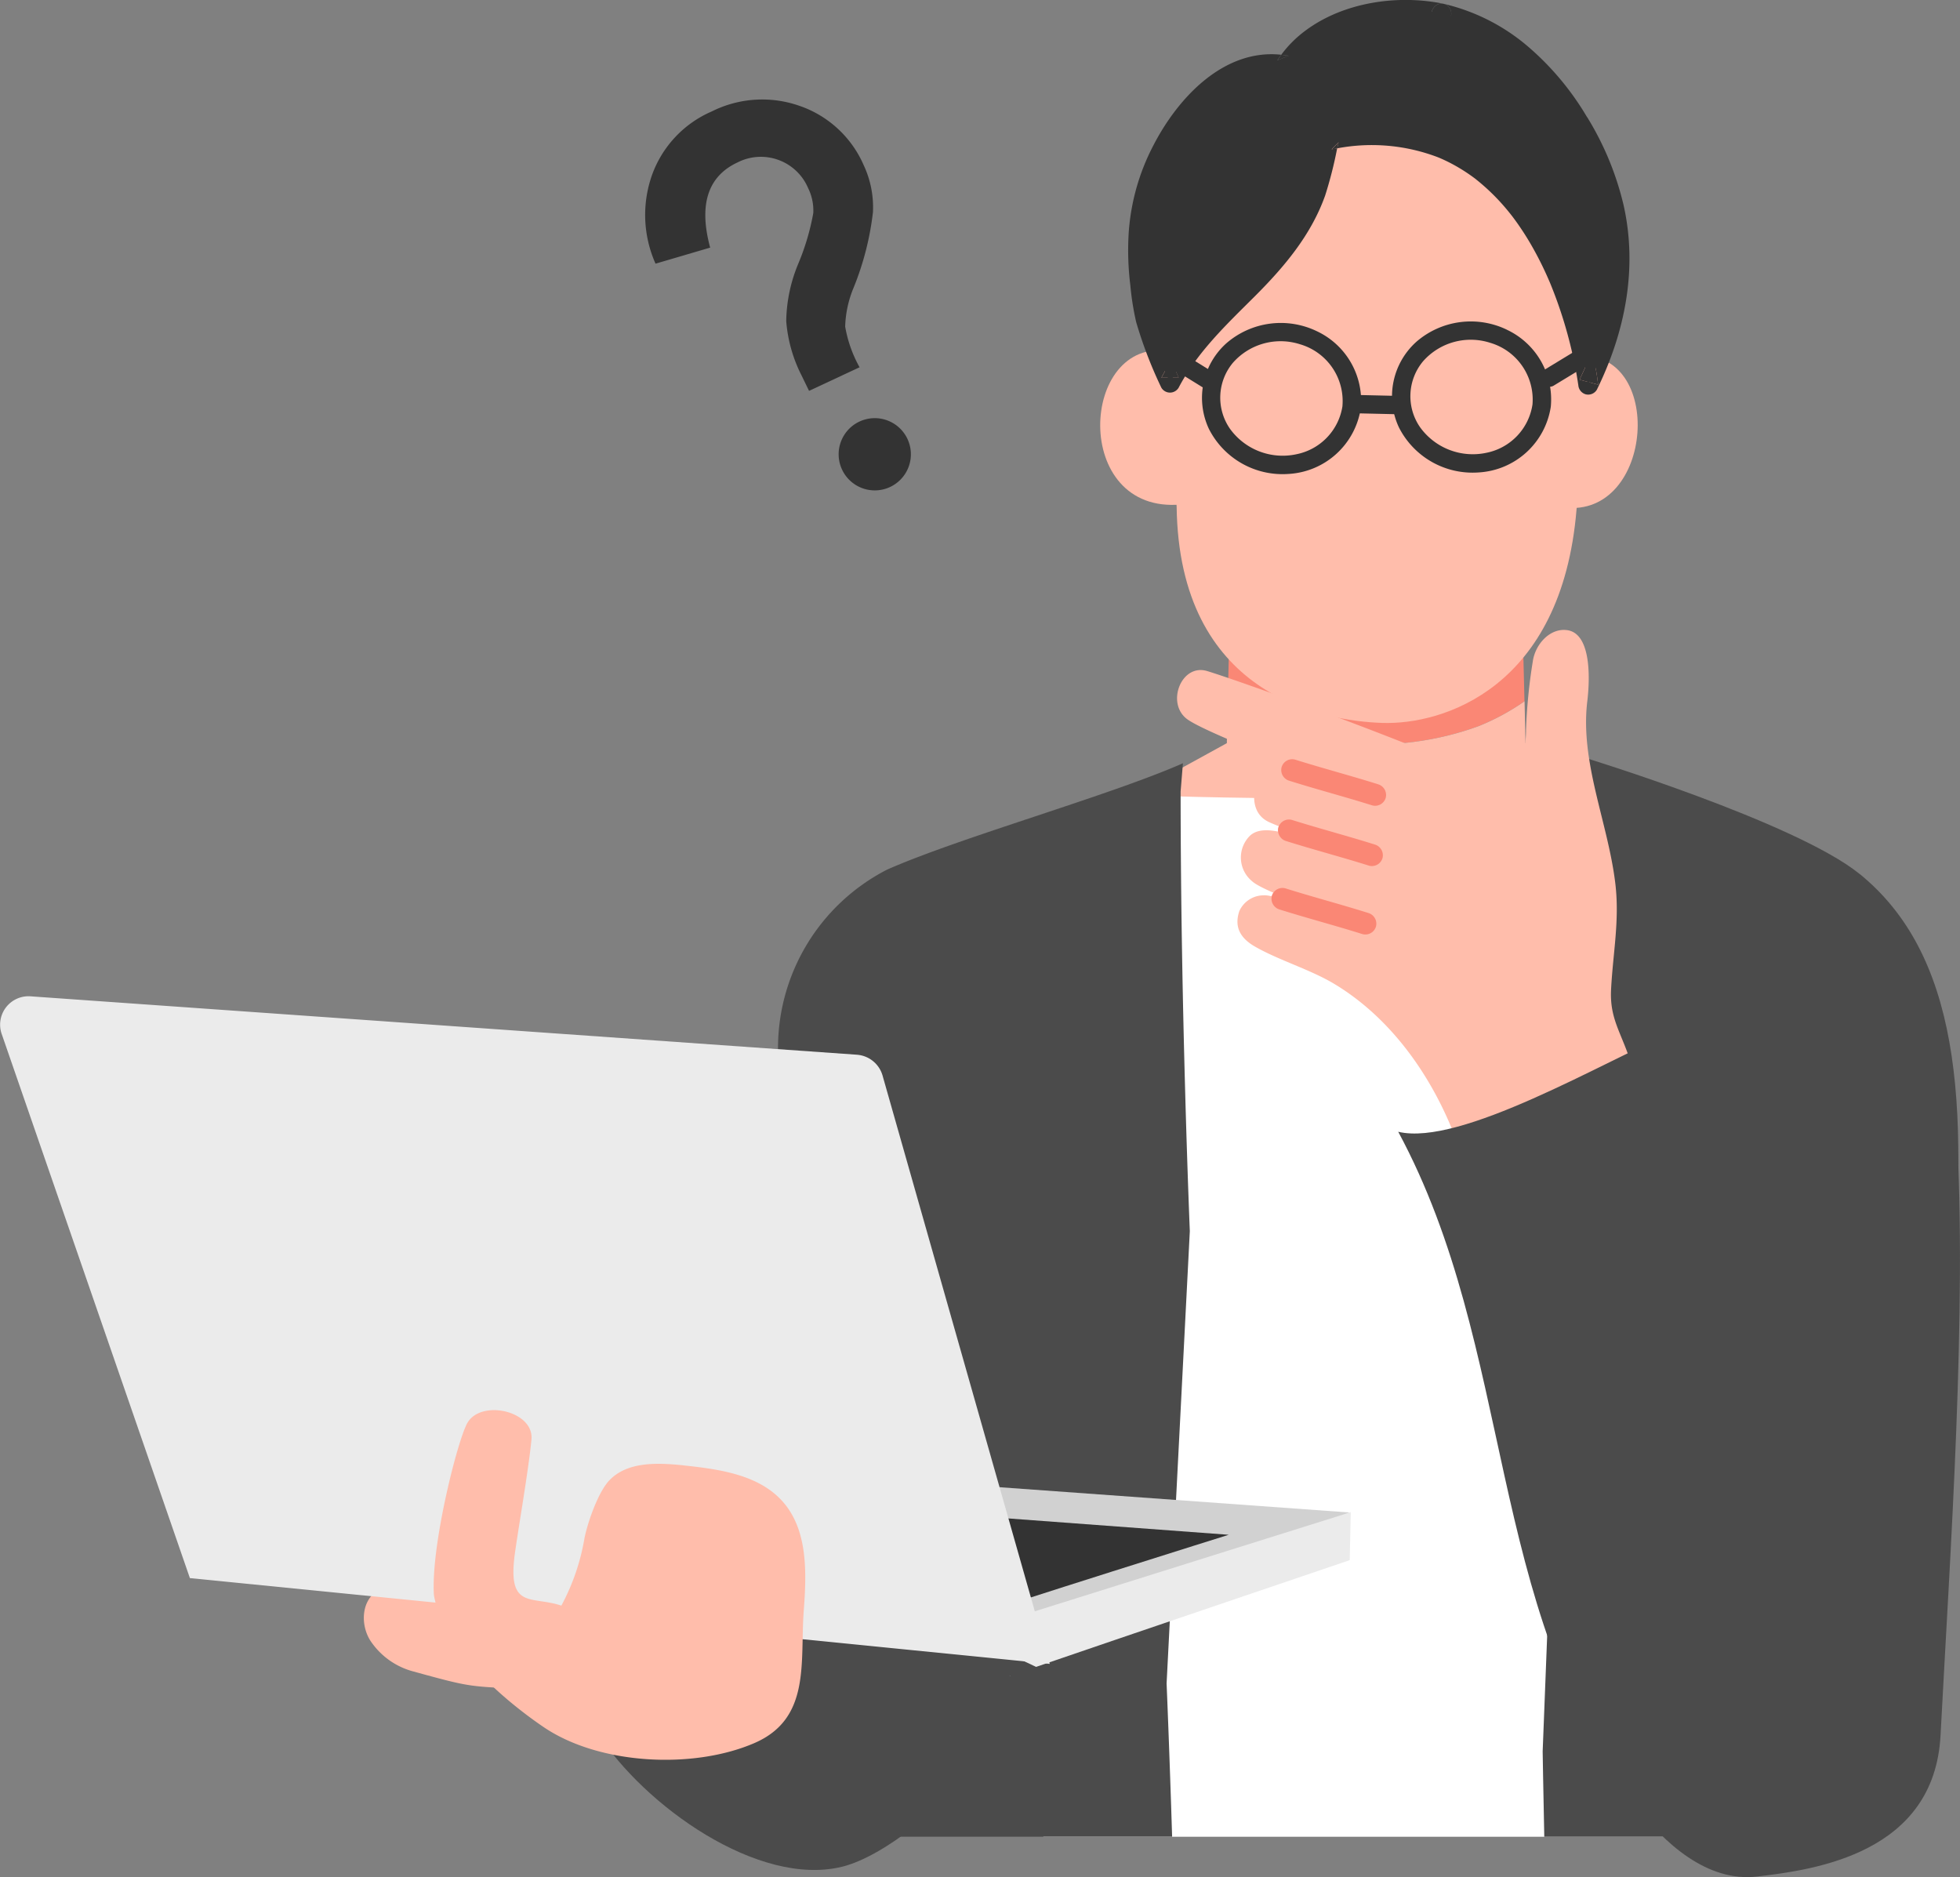 <svg id="グループ_21916" data-name="グループ 21916" xmlns="http://www.w3.org/2000/svg" xmlns:xlink="http://www.w3.org/1999/xlink" width="213.058" height="204.037" viewBox="0 0 213.058 204.037">
  <rect x="0" y="0" width="213.058" height="204.037" fill="#808080" stroke="none"/>
  <defs>
    <clipPath id="clip-path">
      <rect id="長方形_12137" data-name="長方形 12137" width="213.058" height="204.037" fill="none"/>
    </clipPath>
  </defs>
  <g id="グループ_21915" data-name="グループ 21915" clip-path="url(#clip-path)">
    <path id="パス_24447" data-name="パス 24447" d="M307.066,154.256s-.1,3.889-.185,7.527c6.733,7.292,18.5,7.514,27.26,4.288a24.912,24.912,0,0,0,4.96-2.69c-.094-3.788-.218-8.617-.218-9.124Z" transform="translate(-173.384 -87.153)" fill="#fa8775"/>
    <path id="パス_24448" data-name="パス 24448" d="M326.5,173.156a24.934,24.934,0,0,1-4.96,2.69c-8.756,3.226-20.527,3-27.26-4.288-.072,2.975-.137,5.782-.137,6.15l-9.568,5.257,2.721,9.1c4.776,3.642,14.075,10.788,18.851,14.43,1.845,1.407,4.074,2.909,6.435,2.444a8.159,8.159,0,0,0,3.358-1.862c3.7-2.921,20.977-16.573,20.977-16.573l.809-8.705-11.123-4.1c0-.311-.047-2.237-.1-4.552" transform="translate(-160.78 -96.928)" fill="#ffbdab"/>
    <path id="パス_24449" data-name="パス 24449" d="M271.283,196.91,260.707,310.132H335.9l-13.6-114.58c-13.579,2.716-50.891,1.419-51.017,1.358" transform="translate(-147.296 -110.484)" fill="#fff"/>
    <path id="パス_24450" data-name="パス 24450" d="M238.18,193.762l.248-3.043c-8,3.524-24.149,8.03-32.144,11.554a21.8,21.8,0,0,0-11.87,19.666L205.679,307.4h31.575c-.294-9.485-.6-16.661-.6-16.661l2.524-49.163s-1-23.907-1-47.814" transform="translate(-109.841 -107.754)" fill="#4b4b4b"/>
    <path id="パス_24451" data-name="パス 24451" d="M419.938,201.916c-6.913-5.616-29.993-12.673-29.993-12.673l-.962,10.569-1.911,56.867-1.584,40.612s.059,3.759.175,9.277H418.2c-.041-2.515-.079-4.726-.114-6.5l10.6-41.743c.214-3.289.7-6.339.975-8.9,2.462-23.261.874-38.907-9.723-47.517" transform="translate(-217.796 -106.92)" fill="#4b4b4b"/>
    <path id="パス_24452" data-name="パス 24452" d="M193.9,399.2c-.8-.266-35.885-7.708-35.885-7.708l-8.734,18.034c5.054,7.914,17.51,16.831,26.623,14.563s26.9-21.919,18-24.889" transform="translate(-84.341 -221.187)" fill="#4b4b4b"/>
    <path id="パス_24453" data-name="パス 24453" d="M314.978,14.571,292.855,26.655,290.8,46.3l1.4,16.966c.252,20.455,15.709,23.318,22.336,23.545s19.519-3.789,21.133-23.183c.608-7.306,1.8-14.192,1.8-17.3L335.6,25.242Z" transform="translate(-164.296 -8.232)" fill="#ffbdab"/>
    <path id="パス_24454" data-name="パス 24454" d="M283.745,104.278l-1.3-16.668c-9.759-1.588-10.714,17.8,1.3,16.668" transform="translate(-155.334 -49.446)" fill="#ffbdab"/>
    <path id="パス_24455" data-name="パス 24455" d="M392.174,88.925l-1.388,16.468c9.84,1.189,11.016-17.332,1.388-16.468" transform="translate(-220.789 -50.225)" fill="#ffbdab"/>
    <path id="パス_24456" data-name="パス 24456" d="M389.857,85.869l-3.933,2.39-.559.34a1.024,1.024,0,0,0-.46,1.34,1.013,1.013,0,0,0,1.341.459l3.933-2.39.559-.34a1.025,1.025,0,0,0,.46-1.341,1.013,1.013,0,0,0-1.341-.459" transform="translate(-217.406 -48.451)" fill="#333"/>
    <path id="パス_24457" data-name="パス 24457" d="M342.09,98.791l-4.625-.106-.666-.015a1.025,1.025,0,0,0-1.116.874,1.013,1.013,0,0,0,.873,1.115l4.625.106.666.015a1.025,1.025,0,0,0,1.116-.873,1.012,1.012,0,0,0-.873-1.116" transform="translate(-189.655 -55.747)" fill="#333"/>
    <path id="パス_24458" data-name="パス 24458" d="M294.622,88.743l-4.5-2.786-.648-.4a1,1,0,0,0-1.337.467,1.03,1.03,0,0,0,.467,1.338l4.5,2.786.647.4a1,1,0,0,0,1.338-.467,1.03,1.03,0,0,0-.467-1.338" transform="translate(-162.742 -48.276)" fill="#333"/>
    <path id="パス_24459" data-name="パス 24459" d="M317.364,2.9c-5.769-1.229-13.695.561-16.889,5.644-8.182-1.58-14.876,9.213-15.818,16.35a34.217,34.217,0,0,0,.419,10.464c.311,2.123,2.8,7.673,2.8,7.673,4.781-9.205,14.788-12.417,16.767-24.327l.505-2.082c24.546-4.737,28.179,26.623,28.179,26.623,5.181-10.476,4.465-20.28-1.982-29.986-3.32-5-8.214-9.13-13.983-10.359" transform="translate(-160.689 -1.426)" fill="#333"/>
    <path id="パス_24460" data-name="パス 24460" d="M292.1,91.983q-.41-.916-.8-1.842c-.386.6-.75,1.21-1.08,1.842Z" transform="translate(-163.969 -50.929)" fill="#333"/>
    <path id="パス_24461" data-name="パス 24461" d="M320.406,13.8c-.267-.05-.531-.084-.793-.112-.148.2-.3.4-.435.612l1.228-.5" transform="translate(-180.332 -7.735)" fill="#333"/>
    <path id="パス_24462" data-name="パス 24462" d="M394.374,96.22c0,.022,0,.014,0-.005s0-.023-.006-.035c0,.013,0,.027.006.04" transform="translate(-222.813 -54.34)" fill="#333"/>
    <path id="パス_24463" data-name="パス 24463" d="M394.355,96.092c0,.007,0,.015,0,.022,0-.017,0-.033-.007-.05,0,.009,0,.019,0,.028" transform="translate(-222.804 -54.275)" fill="#333"/>
    <path id="パス_24464" data-name="パス 24464" d="M396.728,91.326c-.132-1.135-.345-2.263-.584-3.38-.023-.107-.051-.211-.075-.318-.408,1.071-.864,2.125-1.368,3.149l2.027.549" transform="translate(-223.001 -49.509)" fill="#333"/>
    <path id="パス_24465" data-name="パス 24465" d="M358.482,3.031a1.114,1.114,0,0,0,1.338-.76,1.1,1.1,0,0,0-.76-1.338c-1.364-.3-1.948,1.8-.578,2.1" transform="translate(-202.096 -0.511)" fill="#333"/>
    <path id="パス_24466" data-name="パス 24466" d="M394.333,95.909c0,.008,0,.016,0,.024s0,.034.007.05,0,.023.006.035c-.009-.068-.042-.308-.016-.109" transform="translate(-222.788 -54.144)" fill="#333"/>
    <path id="パス_24467" data-name="パス 24467" d="M331.8,12.738a30.455,30.455,0,0,0-6.184-7.473A21.671,21.671,0,0,0,316.243.423,1.1,1.1,0,0,1,317,1.76a1.114,1.114,0,0,1-1.338.76c5.756,1.255,10.411,5.361,13.558,10.2,3.505,5.392,5.539,11.578,4.915,18.051a28.3,28.3,0,0,1-1.791,7.346c.023.107.052.212.075.318.24,1.116.452,2.244.584,3.379l-2.027-.549c.5-1.024.959-2.077,1.368-3.149a48.263,48.263,0,0,0-2.122-7.055,35.57,35.57,0,0,0-4.682-8.655,22.324,22.324,0,0,0-8.084-6.844,21.573,21.573,0,0,0-12.079-1.727c-.646.084-1.29.184-1.931.306a1.069,1.069,0,0,0-.76.76c-.4,1.628-.673,3.3-1.163,4.9a20.447,20.447,0,0,1-2.941,5.857c-2.432,3.419-5.761,6.144-8.6,9.237a32.519,32.519,0,0,0-3.38,4.313c.26.619.525,1.232.8,1.842h-1.878c.331-.632.695-1.244,1.08-1.842-.5-1.184-.97-2.4-1.4-3.708a19.824,19.824,0,0,1-.711-3.288,34.172,34.172,0,0,1-.4-4.769,22.3,22.3,0,0,1,6.791-16.432,11.908,11.908,0,0,1,3.7-2.414,7.738,7.738,0,0,1,4.189-.435,1.135,1.135,0,0,0,1.228-.5,12.047,12.047,0,0,1,6.9-4.711,18.24,18.24,0,0,1,8.76-.434c-1.369-.3-.786-2.395.578-2.1-5.007-1.044-10.914-.186-15.074,2.925a12.575,12.575,0,0,0-2.609,2.608c.263.028.526.062.793.112l-1.228.5c.136-.213.287-.411.435-.612-6.269-.666-11.245,4.693-13.909,9.87a23.959,23.959,0,0,0-2.67,9.41,30.745,30.745,0,0,0,.175,5.8,29.909,29.909,0,0,0,.629,3.968,46.869,46.869,0,0,0,2.741,7.144,1.094,1.094,0,0,0,1.878,0c2.036-3.888,5.2-6.861,8.275-9.928,3.2-3.2,6.12-6.648,7.657-10.975a44.875,44.875,0,0,0,1.3-5.114c-.2.034-.4.069-.607.107l.76-.76q-.079.325-.153.652a20.181,20.181,0,0,1,10.987.982l.155.064-.047-.02.047.02.271.119q.292.132.579.273.589.29,1.156.623.539.315,1.057.666.256.174.508.356l.23.169.143.108-.006,0h0l.014.011-.009-.007.014.011A22.857,22.857,0,0,1,323.26,23q.191.234.376.472l.007.007c-.024-.033,0,0,0,0l.05.067.194.26q.37.5.717,1.019.675,1,1.271,2.06.584,1.032,1.1,2.1.247.512.479,1.032.114.256.225.514l.045.1-.02-.049.02.049.11.265a47.724,47.724,0,0,1,2.341,7.427c.191.83.361,1.665.505,2.5.045.263.088.527.127.791.008.055.016.111.024.166,0-.008,0-.016,0-.023-.026-.2.007.041.016.109a1.116,1.116,0,0,0,.789.991,1.1,1.1,0,0,0,1.228-.5c3.073-6.252,4.448-13.174,2.906-20.051a32.355,32.355,0,0,0-3.964-9.577" transform="translate(-159.279 0)" fill="#333"/>
    <path id="パス_24468" data-name="パス 24468" d="M387.163,70.313l.02.049-.02-.049" transform="translate(-218.742 -39.726)" fill="#333"/>
    <path id="パス_24469" data-name="パス 24469" d="M359.647,39.447l.047.02-.047-.02" transform="translate(-203.196 -22.287)" fill="#333"/>
    <path id="パス_24470" data-name="パス 24470" d="M332.746,36.352c.2-.039.4-.074.607-.107.05-.218.1-.435.152-.653l-.76.76" transform="translate(-187.997 -20.109)" fill="#333"/>
    <path id="パス_24471" data-name="パス 24471" d="M377.822,53.951h0" transform="translate(-213.458 -30.473)" fill="#333"/>
    <path id="パス_24472" data-name="パス 24472" d="M368.8,44.807l.006,0,.009.007-.014-.011" transform="translate(-208.37 -25.315)" fill="#333"/>
    <path id="パス_24473" data-name="パス 24473" d="M92.184,397.828c-1.555,1.164-1.6,3.627-.562,5.268a8.078,8.078,0,0,0,4.652,3.348c6.346,1.747,5.991,1.61,12.019,1.918l-2.126-10.1Z" transform="translate(-51.367 -224.768)" fill="#ffbdab"/>
    <path id="パス_24474" data-name="パス 24474" d="M312.837,81.6A9.023,9.023,0,0,0,303,82.9a7.964,7.964,0,0,0-1.913,9.3,8.972,8.972,0,0,0,8.661,4.91,8.421,8.421,0,0,0,7.855-7.143,1.014,1.014,0,0,1-.133.411,1.021,1.021,0,0,0,.133-.411,8.366,8.366,0,0,0-4.762-8.365m2.773,8.122h0A6.309,6.309,0,0,1,310.6,94.97a7.063,7.063,0,0,1-7.228-2.787,5.923,5.923,0,0,1,.323-7.146,6.9,6.9,0,0,1,7.3-2.023,6.429,6.429,0,0,1,4.615,6.705" transform="translate(-169.682 -45.594)" fill="#333"/>
    <path id="パス_24475" data-name="パス 24475" d="M360.328,81.228a9.024,9.024,0,0,0-9.841,1.3,7.964,7.964,0,0,0-1.913,9.3,8.973,8.973,0,0,0,8.661,4.91,8.42,8.42,0,0,0,7.855-7.142h0a8.367,8.367,0,0,0-4.762-8.364M363.1,89.35A6.309,6.309,0,0,1,358.1,94.6a7.062,7.062,0,0,1-7.228-2.787,5.923,5.923,0,0,1,.323-7.145,6.9,6.9,0,0,1,7.3-2.023A6.429,6.429,0,0,1,363.1,89.35" transform="translate(-196.514 -45.385)" fill="#333"/>
    <path id="パス_24476" data-name="パス 24476" d="M252.246,418.7h.1l-.031-.023-.068.023" transform="translate(-142.516 -236.545)" fill="#d1d1dc"/>
    <path id="パス_24477" data-name="パス 24477" d="M226.981,378.11,238.058,389c.579-.685,35.495-15.672,35.495-15.672L224.5,369.784Z" transform="translate(-126.838 -208.923)" fill="#d1d1d1"/>
    <path id="パス_24478" data-name="パス 24478" d="M233.338,389.949c6.626-2.271,30.255-9.671,30.255-9.671l-33.452-2.48Z" transform="translate(-130.027 -213.452)" fill="#333"/>
    <path id="パス_24479" data-name="パス 24479" d="M248.846,394.663c7.62-2.622,34.091-11.6,34.091-11.6l.114-5.219L241.1,391.008Z" transform="translate(-136.219 -213.477)" fill="#ebebeb"/>
    <path id="パス_24480" data-name="パス 24480" d="M93.119,255.293,3.386,248.952A3.089,3.089,0,0,0,.167,252.99l20.475,59.195,93.471,9.325L95.93,257.536a3.134,3.134,0,0,0-2.811-2.242" transform="translate(0 -140.65)" fill="#ebebeb"/>
    <path id="パス_24481" data-name="パス 24481" d="M135.6,358.356c-2.854-.3-6.153-.456-8.134,1.621-1.216,1.274-2.348,4.538-2.7,6.264a23.83,23.83,0,0,1-2.516,7.352c-3.177-1.06-5.724.364-5.124-5.1.22-2.01,1.531-9.384,1.873-12.946.3-3.119-5.473-4.407-6.966-1.811-1.042,1.811-3.971,13.254-3.641,18.687.929,5.7,7.475,11.346,11.926,14.372,6.032,4.1,16.254,4.624,22.92,1.737,6.172-2.673,4.942-8.832,5.358-14.372.308-4.1.468-8.685-2.222-11.8-2.569-2.973-6.868-3.586-10.775-4" transform="translate(-61.227 -199.068)" fill="#ffbdab"/>
    <path id="パス_24482" data-name="パス 24482" d="M341.307,196.51c.2-3.983.951-7.552.456-11.61-.807-6.609-3.832-13.108-3.042-19.721.369-3.1.264-7.41-2.179-7.754-1.876-.263-3.485,1.538-3.745,3.414a58.766,58.766,0,0,0-.733,7.465c0,1.894-.512,5.168-2.15,6.118-9.619-4.629-29.754-11.737-32.537-12.558s-4.454,3.475-2.185,5.209c1.262.964,6.854,3.253,11.8,5.178a42.731,42.731,0,0,1,8.159,3.093s-3.832-1.408-8.159-3.093c-.144-.03-.287-.059-.427-.084a3.579,3.579,0,0,0-3.434,1.116c-.874,1.554-1.043,4.02.944,4.98.984.475,7.744,3.091,8.758,3.521-.643-.246-3.413-1.188-4.078-1.352-1.419-.351-5.153-2.21-6.741-.622a3.335,3.335,0,0,0,.258,4.894c1.085,1.034,7.024,3.047,8.414,3.606-1.045-.28-6.05-2.169-7.126-2.061a2.9,2.9,0,0,0-2.662,1.717c-.515,1.545-.086,2.833,1.716,3.863,2.6,1.487,6,2.483,8.587,4.036,5.973,3.579,10.344,9.606,12.965,16.157l19.662-6.283c-1.058-4.234-2.7-5.649-2.52-9.231" transform="translate(-166.18 -88.929)" fill="#ffbdab"/>
    <path id="パス_24483" data-name="パス 24483" d="M329.89,207.487c-2.994-.943-6.03-1.738-9.024-2.68a1.2,1.2,0,0,0-1.465.832,1.217,1.217,0,0,0,.832,1.465c2.994.942,6.03,1.737,9.024,2.68a1.2,1.2,0,0,0,1.465-.832,1.217,1.217,0,0,0-.832-1.465" transform="translate(-180.438 -115.687)" fill="#ffbdab"/>
    <path id="パス_24484" data-name="パス 24484" d="M329.89,207.487c-2.994-.943-6.03-1.738-9.024-2.68a1.2,1.2,0,0,0-1.465.832,1.217,1.217,0,0,0,.832,1.465c2.994.942,6.03,1.737,9.024,2.68a1.2,1.2,0,0,0,1.465-.832,1.217,1.217,0,0,0-.832-1.465" transform="translate(-180.438 -115.687)" fill="#fa8775"/>
    <path id="パス_24485" data-name="パス 24485" d="M330.7,192.423c-2.994-.942-6.03-1.738-9.024-2.68a1.2,1.2,0,0,0-1.465.832,1.216,1.216,0,0,0,.832,1.465c2.994.943,6.03,1.738,9.024,2.681a1.2,1.2,0,0,0,1.465-.832,1.217,1.217,0,0,0-.832-1.465" transform="translate(-180.898 -107.176)" fill="#ffbdab"/>
    <path id="パス_24486" data-name="パス 24486" d="M330.7,192.423c-2.994-.942-6.03-1.738-9.024-2.68a1.2,1.2,0,0,0-1.465.832,1.216,1.216,0,0,0,.832,1.465c2.994.943,6.03,1.738,9.024,2.681a1.2,1.2,0,0,0,1.465-.832,1.217,1.217,0,0,0-.832-1.465" transform="translate(-180.898 -107.176)" fill="#fa8775"/>
    <path id="パス_24487" data-name="パス 24487" d="M328.261,224.587c-2.994-.942-6.03-1.738-9.024-2.68a1.2,1.2,0,0,0-1.465.832,1.217,1.217,0,0,0,.832,1.465c2.994.942,6.03,1.738,9.024,2.68a1.2,1.2,0,0,0,1.465-.832,1.217,1.217,0,0,0-.832-1.465" transform="translate(-179.518 -125.348)" fill="#ffbdab"/>
    <path id="パス_24488" data-name="パス 24488" d="M328.261,224.587c-2.994-.942-6.03-1.738-9.024-2.68a1.2,1.2,0,0,0-1.465.832,1.217,1.217,0,0,0,.832,1.465c2.994.942,6.03,1.738,9.024,2.68a1.2,1.2,0,0,0,1.465-.832,1.217,1.217,0,0,0-.832-1.465" transform="translate(-179.518 -125.348)" fill="#fa8775"/>
    <path id="パス_24489" data-name="パス 24489" d="M408.32,261.441c-2.12-2.472-12.633,32.46-12.633,32.46L380,257.008c-8.527,3.746-23.847,12.826-30.6,11.219,12.77,23.693,9.452,51.575,25.658,73.065,3.259,4.321,7.956,8.511,13.332,7.889,6.323-.731,19.287-2.516,19.962-15.356,1.051-19.983,2.911-46.133,1.734-66.109-.13-2.211-.327-4.595-1.769-6.276" transform="translate(-197.408 -145.206)" fill="#4b4b4b"/>
    <g id="グループ_22446" data-name="グループ 22446">
      <path id="パス_24490" data-name="パス 24490" d="M178.029,25.559a12.225,12.225,0,0,0-9.579.595,11.912,11.912,0,0,0-6.478,6.868,13,13,0,0,0,.368,9.677l5.938-1.745q-1.885-6.993,2.978-9.261a5.581,5.581,0,0,1,7.67,2.791,5.507,5.507,0,0,1,.562,2.714,26.194,26.194,0,0,1-1.629,5.5,16.786,16.786,0,0,0-1.312,6.244,15.687,15.687,0,0,0,1.668,5.911l.811,1.67,5.494-2.562a13.912,13.912,0,0,1-1.566-4.422,11.841,11.841,0,0,1,.92-4.237,31.338,31.338,0,0,0,2.1-8.2,10.8,10.8,0,0,0-1.009-5.114,11.785,11.785,0,0,0-6.935-6.431" transform="translate(-91.081 -14.039)" fill="#333"/>
      <g id="グループ_22445" data-name="グループ 22445">
        <path id="パス_24491" data-name="パス 24491" d="M211.832,104.853a3.926,3.926,0,1,0,5.217,1.9,3.926,3.926,0,0,0-5.217-1.9" transform="translate(-118.401 -59.033)" fill="#333"/>
      </g>
    </g>
  </g>
</svg>
